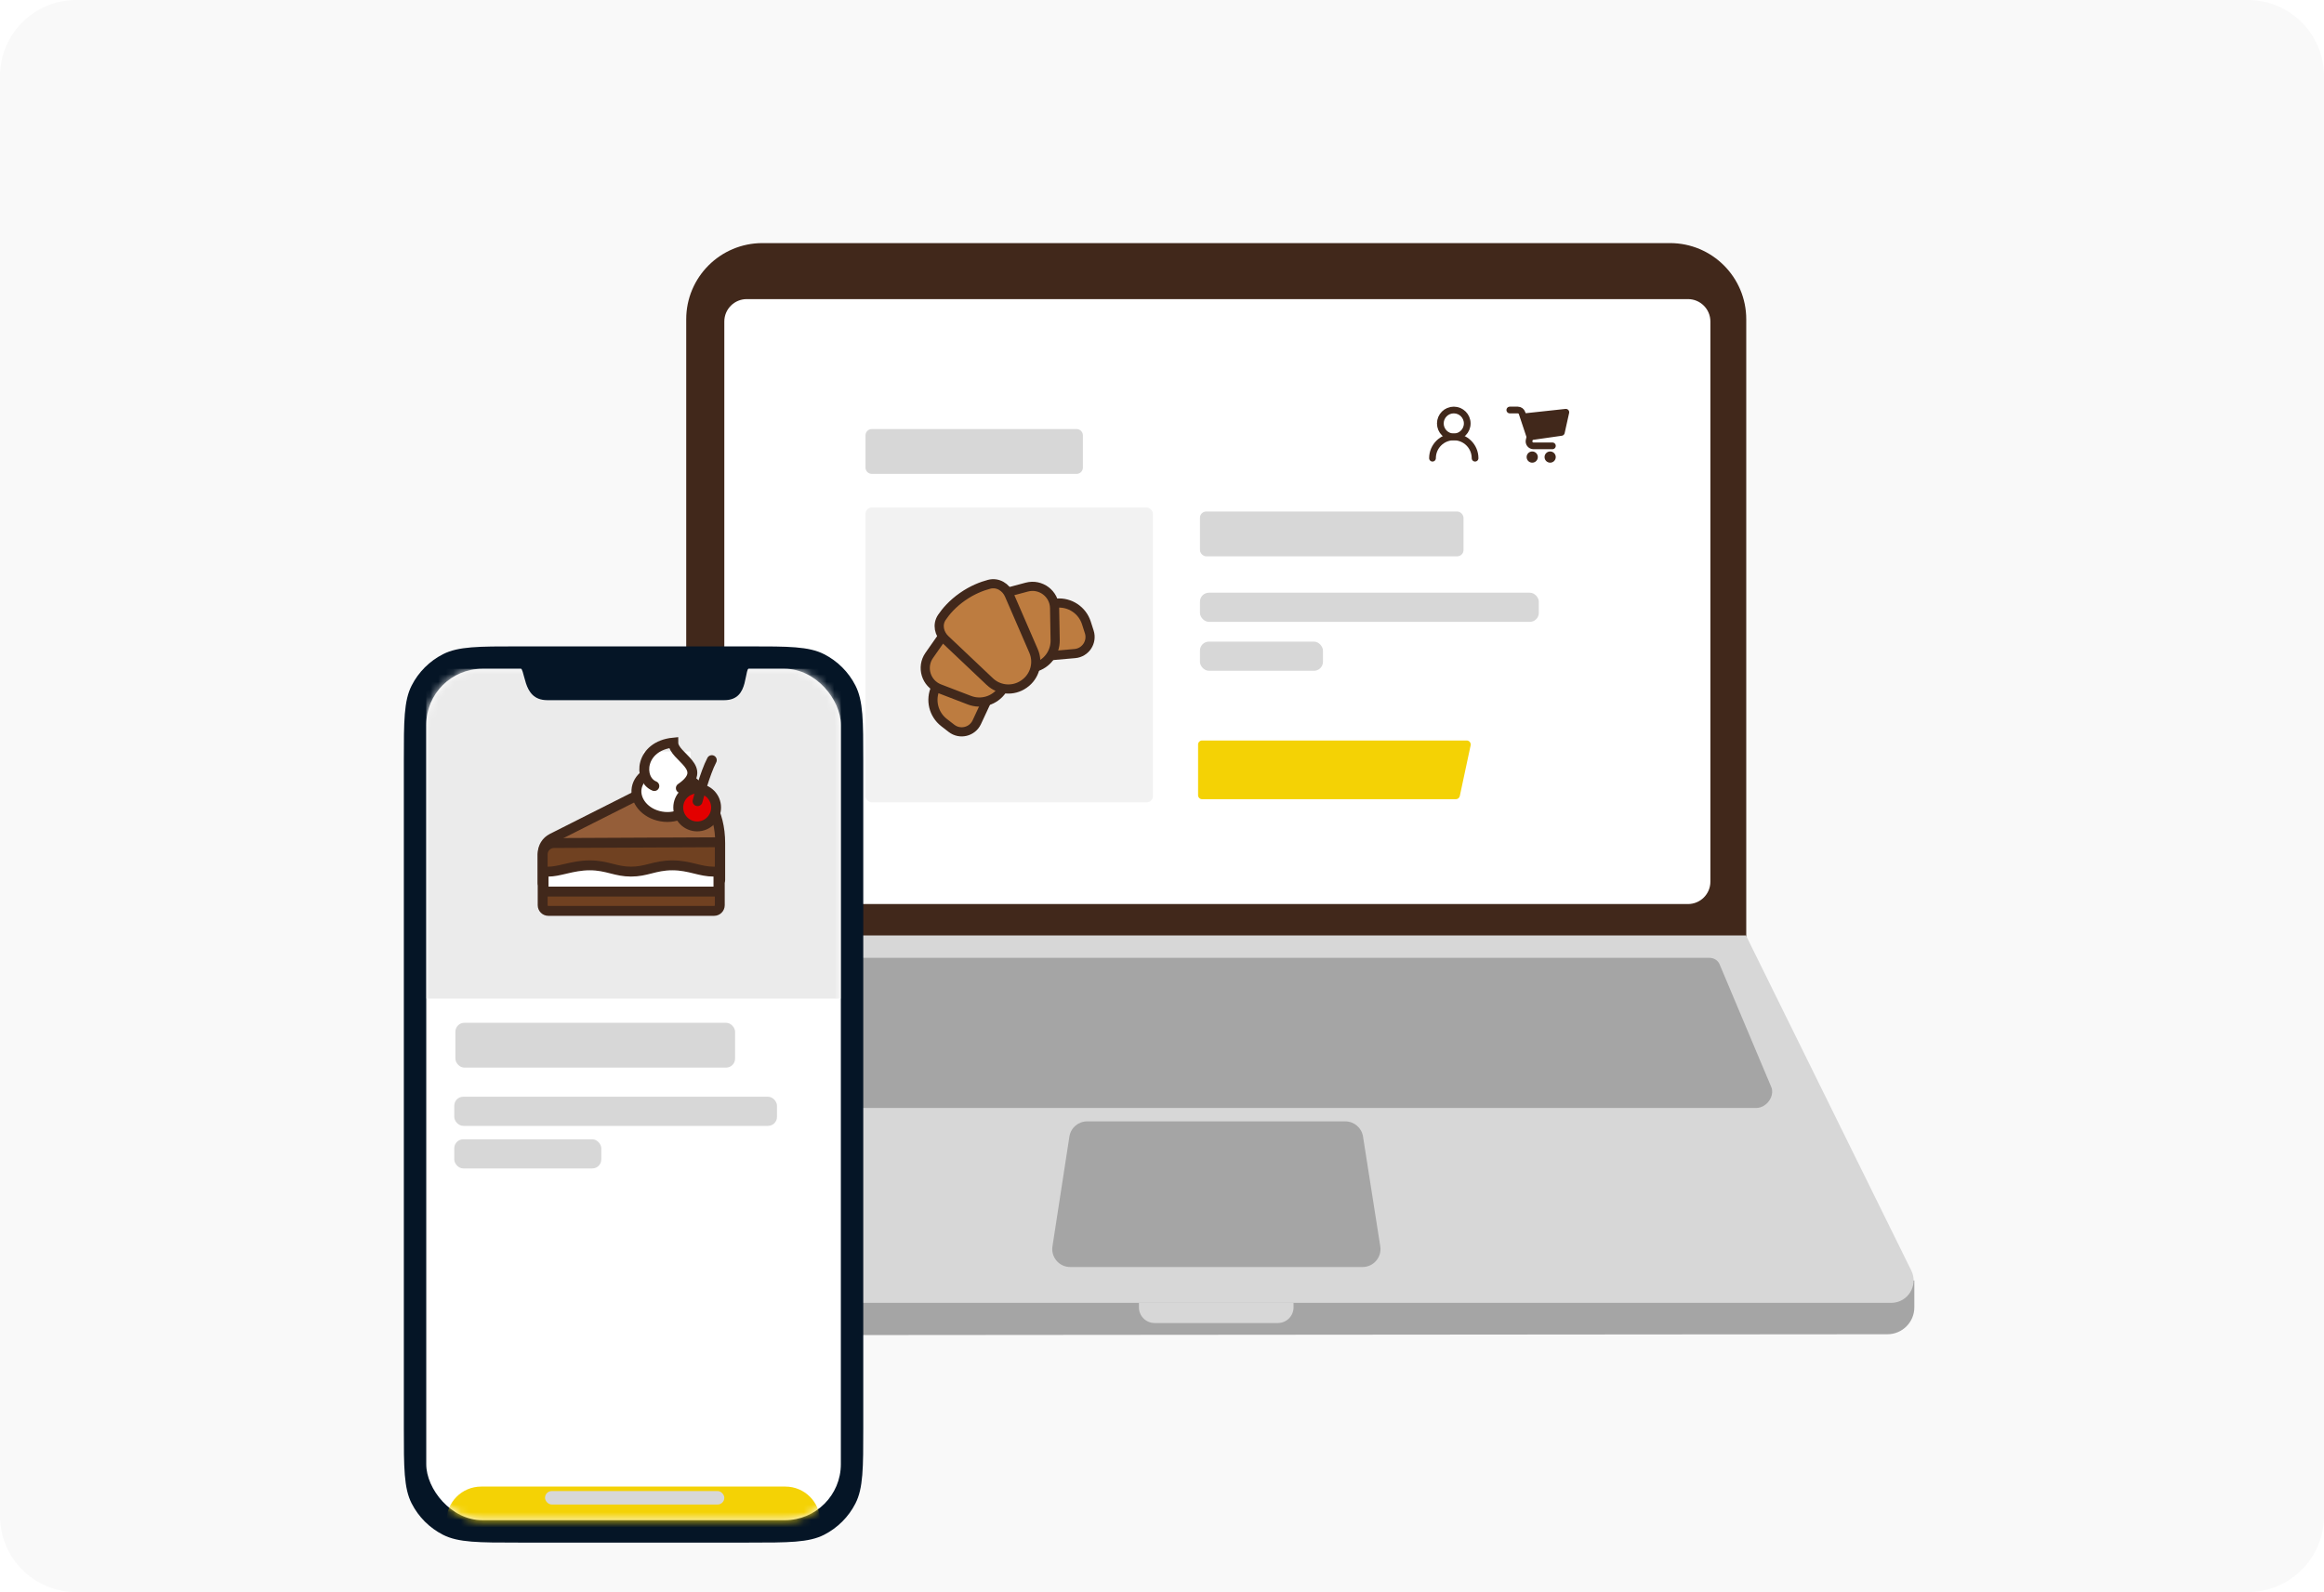 <svg width="305" height="209" viewBox="0 0 305 209" fill="none" xmlns="http://www.w3.org/2000/svg">
<path d="M295 0H10C4.477 0 0 4.477 0 10V199C0 204.523 4.477 209 10 209H295C300.523 209 305 204.523 305 199V10C305 4.477 300.523 0 295 0Z" fill="#F9F9F9"/>
<path fill-rule="evenodd" clip-rule="evenodd" d="M68.147 168.235L251.235 168.088V171.62C251.235 173.569 249.657 175.148 247.709 175.15L71.679 175.291C69.729 175.293 68.147 173.712 68.147 171.762V168.235Z" fill="#A5A5A5"/>
<path d="M90.059 41.912C90.059 36.389 94.536 31.912 100.059 31.912H219.176C224.699 31.912 229.176 36.389 229.176 41.912V123.529H90.059V41.912Z" fill="#41281B"/>
<path fill-rule="evenodd" clip-rule="evenodd" d="M95.059 42.206C95.059 40.581 96.376 39.265 98 39.265H221.529C223.154 39.265 224.471 40.581 224.471 42.206V115.735C224.471 117.36 223.154 118.676 221.529 118.676H98C96.376 118.676 95.059 117.36 95.059 115.735V42.206Z" fill="white"/>
<mask id="mask0" mask-type="alpha" maskUnits="userSpaceOnUse" x="95" y="39" width="130" height="80">
<path fill-rule="evenodd" clip-rule="evenodd" d="M95.059 42.206C95.059 40.581 96.376 39.265 98 39.265H221.529C223.154 39.265 224.471 40.581 224.471 42.206V115.735C224.471 117.36 223.154 118.676 221.529 118.676H98C96.376 118.676 95.059 117.36 95.059 115.735V42.206Z" fill="white"/>
</mask>
<g mask="url(#mask0)">
<rect x="113.588" y="66.618" width="37.718" height="38.706" rx="0.824" fill="#F2F2F2"/>
<path d="M125.859 85.129L125.315 84.874L125.061 85.419L122.792 90.286C122.048 91.88 122.507 93.776 123.897 94.854L124.874 95.612C125.981 96.471 127.599 96.079 128.192 94.809L131.229 88.296L131.483 87.751L130.939 87.497L125.859 85.129Z" fill="#BD7C40" stroke="#41281B" stroke-width="1.202"/>
<path d="M123.931 83.21L121.953 86.034C120.872 87.578 121.529 89.728 123.29 90.404L127.232 91.918C128.785 92.515 130.545 91.977 131.5 90.614C132.454 89.251 132.358 87.413 131.266 86.157L128.495 82.97C127.258 81.547 125.012 81.665 123.931 83.21Z" fill="#BD7C40" stroke="#41281B" stroke-width="1.202"/>
<path d="M132.767 80.292L132.714 79.693L133.313 79.641L138.662 79.173C140.414 79.02 142.039 80.099 142.577 81.774L142.955 82.951C143.384 84.285 142.462 85.672 141.066 85.795L133.906 86.421L133.308 86.473L133.255 85.875L132.767 80.292Z" fill="#BD7C40" stroke="#41281B" stroke-width="1.202"/>
<path d="M131.424 77.963L134.753 77.071C136.575 76.583 138.371 77.936 138.404 79.822L138.478 84.044C138.507 85.708 137.399 87.177 135.792 87.608C134.185 88.039 132.491 87.32 131.685 85.864L129.637 82.17C128.723 80.521 129.602 78.451 131.424 77.963Z" fill="#BD7C40" stroke="#41281B" stroke-width="1.202"/>
<path d="M135.645 85.46L132.452 78.092C132.024 77.104 130.975 76.394 129.809 76.702C128.881 76.946 127.617 77.421 126.301 78.343C124.989 79.262 124.138 80.265 123.617 81.037C122.955 82.017 123.279 83.207 124.036 83.924L129.905 89.48C131.127 90.636 132.993 90.774 134.372 89.809L134.426 89.77C135.804 88.805 136.314 87.004 135.645 85.46Z" fill="#BD7C40" stroke="#41281B" stroke-width="1.202"/>
<rect x="157.482" y="77.806" width="44.471" height="3.824" rx="1.176" fill="#D7D7D7"/>
<rect x="157.482" y="84.229" width="16.141" height="3.824" rx="1.176" fill="#D7D7D7"/>
<rect x="157.482" y="67.147" width="34.588" height="5.882" rx="0.824" fill="#D7D7D7"/>
<path fill-rule="evenodd" clip-rule="evenodd" d="M113.588 57.147C113.588 56.692 113.957 56.324 114.412 56.324H141.294C141.749 56.324 142.118 56.692 142.118 57.147V61.382C142.118 61.837 141.749 62.206 141.294 62.206H114.412C113.957 62.206 113.588 61.837 113.588 61.382V57.147Z" fill="#D7D7D7"/>
<path fill-rule="evenodd" clip-rule="evenodd" d="M157.235 97.733C157.235 97.442 157.471 97.206 157.762 97.206H192.49C192.825 97.206 193.075 97.515 193.005 97.843L191.583 104.497C191.531 104.74 191.316 104.914 191.068 104.914H157.762C157.471 104.914 157.235 104.678 157.235 104.387V97.733Z" fill="#F4D205"/>
<path d="M193.588 60.147C193.588 58.604 192.337 57.353 190.794 57.353C189.251 57.353 188 58.604 188 60.147" stroke="#41281B" stroke-width="0.882" stroke-linecap="round" stroke-linejoin="round"/>
<path fill-rule="evenodd" clip-rule="evenodd" d="M190.794 57.353C191.769 57.353 192.559 56.563 192.559 55.588C192.559 54.614 191.769 53.824 190.794 53.824C189.819 53.824 189.029 54.614 189.029 55.588C189.029 56.563 189.819 57.353 190.794 57.353Z" stroke="#41281B" stroke-width="0.882" stroke-linecap="round" stroke-linejoin="round"/>
<path d="M198.147 53.824H199.194C199.447 53.824 199.672 53.986 199.752 54.226L200.794 57.353L200.683 57.798C200.59 58.17 200.871 58.529 201.253 58.529H203.735" stroke="#41281B" stroke-width="0.882" stroke-linecap="round" stroke-linejoin="round"/>
<path d="M200.059 54.706L205.5 54.118L204.912 56.765L200.794 57.353" stroke="#41281B" stroke-width="0.882" stroke-linecap="round" stroke-linejoin="round"/>
<path fill-rule="evenodd" clip-rule="evenodd" d="M201.088 60.735C201.494 60.735 201.824 60.406 201.824 60C201.824 59.594 201.494 59.265 201.088 59.265C200.682 59.265 200.353 59.594 200.353 60C200.353 60.406 200.682 60.735 201.088 60.735Z" fill="#41281B"/>
<path fill-rule="evenodd" clip-rule="evenodd" d="M203.441 60.735C203.847 60.735 204.176 60.406 204.176 60C204.176 59.594 203.847 59.265 203.441 59.265C203.035 59.265 202.706 59.594 202.706 60C202.706 60.406 203.035 60.735 203.441 60.735Z" fill="#41281B"/>
<path fill-rule="evenodd" clip-rule="evenodd" d="M200.206 54.853L200.794 57.5L204.912 56.618L205.5 54.118L200.206 54.853Z" fill="#41281B"/>
</g>
<path fill-rule="evenodd" clip-rule="evenodd" d="M90.023 122.794H229.14L250.836 166.787C251.8 168.742 250.377 171.029 248.198 171.029H70.965C68.786 171.029 67.363 168.742 68.327 166.787L90.023 122.794Z" fill="#D7D7D7"/>
<rect x="92.706" y="126.323" width="131.471" height="5.588" fill="#D8D8D8"/>
<path fill-rule="evenodd" clip-rule="evenodd" d="M94.803 125.735H224.318C224.926 125.735 225.437 126.049 225.668 126.565L232.478 142.741C232.803 143.568 232.342 144.657 231.453 145.173C231.152 145.348 230.826 145.441 230.513 145.441H88.597C87.673 145.441 86.764 144.651 86.567 143.676C86.5 143.346 86.523 143.022 86.633 142.741L93.452 126.565C93.684 126.049 94.195 125.735 94.803 125.735Z" fill="#A5A5A5"/>
<path fill-rule="evenodd" clip-rule="evenodd" d="M176.556 147.206C177.715 147.206 178.701 148.049 178.881 149.194L181.145 163.605C181.37 165.033 180.266 166.324 178.821 166.324H140.45C139.007 166.324 137.904 165.037 138.124 163.612L140.347 149.2C140.524 148.053 141.512 147.206 142.673 147.206H176.556Z" fill="#A5A5A5"/>
<path d="M149.471 171.029H169.765V171.618C169.765 172.755 168.843 173.676 167.706 173.676H151.529C150.392 173.676 149.471 172.755 149.471 171.618V171.029Z" fill="#D7D7D7"/>
<path fill-rule="evenodd" clip-rule="evenodd" d="M53 99.912C53 94.641 53 92.005 54.026 89.992C54.928 88.221 56.368 86.781 58.139 85.879C60.152 84.853 62.788 84.853 68.059 84.853H98.235C103.506 84.853 106.142 84.853 108.155 85.879C109.926 86.781 111.366 88.221 112.268 89.992C113.294 92.005 113.294 94.641 113.294 99.912V187.441C113.294 192.712 113.294 195.348 112.268 197.361C111.366 199.132 109.926 200.572 108.155 201.474C106.142 202.5 103.506 202.5 98.235 202.5H68.059C62.788 202.5 60.152 202.5 58.139 201.474C56.368 200.572 54.928 199.132 54.026 197.361C53 195.348 53 192.712 53 187.441V99.912Z" fill="#051526"/>
<rect x="55.941" y="87.794" width="54.412" height="111.765" rx="7.353" fill="white"/>
<mask id="mask1" mask-type="alpha" maskUnits="userSpaceOnUse" x="55" y="87" width="56" height="113">
<rect x="55.941" y="87.794" width="54.412" height="111.765" rx="7.353" fill="white"/>
</mask>
<g mask="url(#mask1)">
<rect x="59.765" y="134.265" width="36.706" height="5.882" rx="1.176" fill="#D7D7D7"/>
<rect x="59.618" y="143.971" width="42.353" height="3.824" rx="1.176" fill="#D7D7D7"/>
<rect x="59.618" y="149.559" width="19.294" height="3.824" rx="1.176" fill="#D7D7D7"/>
<path fill-rule="evenodd" clip-rule="evenodd" d="M55.941 87.794H110.353V131.088H55.941V87.794Z" fill="#EBEBEB"/>
<g filter="url(#filter0_d)">
<path fill-rule="evenodd" clip-rule="evenodd" d="M58.588 187.059C58.588 184.541 60.629 182.5 63.147 182.5H103.074C105.591 182.5 107.632 184.541 107.632 187.059V187.059C107.632 189.577 105.591 191.618 103.074 191.618H63.147C60.629 191.618 58.588 189.577 58.588 187.059V187.059Z" fill="#F4D205"/>
</g>
<path d="M72.45 110.052L89.18 101.611C89.322 101.539 89.491 101.548 89.623 101.636C92.733 103.716 94.519 106.643 94.519 110.673V115.508L71.219 115.948V112.051C71.219 111.206 71.695 110.432 72.45 110.052Z" fill="#955E39" stroke="#41281B" stroke-width="1.299" stroke-linecap="round" stroke-linejoin="round"/>
<path d="M71.966 119.575H93.718C94.13 119.575 94.464 119.241 94.464 118.829V110.563L72.705 110.666C71.883 110.669 71.219 111.337 71.219 112.158V118.829C71.219 119.241 71.553 119.575 71.966 119.575Z" fill="#704121" stroke="#41281B" stroke-width="1.299" stroke-linecap="round" stroke-linejoin="round"/>
<path d="M94.29 115.069V114.419H93.64C92.785 114.419 92.057 114.241 91.223 114.037L91.175 114.025C90.329 113.819 89.391 113.595 88.227 113.595C87.067 113.595 86.188 113.817 85.377 114.023L85.361 114.027C84.549 114.232 83.804 114.419 82.814 114.419C81.824 114.419 81.08 114.232 80.267 114.027L80.251 114.023C79.44 113.817 78.561 113.595 77.401 113.595C76.242 113.595 75.225 113.817 74.336 114.024C74.276 114.038 74.216 114.052 74.157 114.066C73.326 114.26 72.647 114.419 71.989 114.419L71.339 114.419V115.069V116.388V117.037H71.989H93.64H94.29V116.388V115.069Z" fill="white" stroke="#41281B" stroke-width="1.299"/>
<path d="M91.082 104.773C90.801 106.368 88.965 107.562 86.779 107.177C84.594 106.792 83.277 105.042 83.558 103.446C83.84 101.85 85.676 100.656 87.861 101.042C90.046 101.427 91.364 103.177 91.082 104.773Z" fill="white" stroke="#41281B" stroke-width="1.299"/>
<rect x="84.422" y="98.648" width="6.21" height="4.425" fill="white"/>
<path d="M85.874 103.186C83.698 102.293 83.997 97.917 88.362 97.484C88.362 99.433 93.258 100.782 89.354 103.461" stroke="#41281B" stroke-width="1.299" stroke-linecap="round"/>
<circle cx="91.497" cy="106.002" r="2.483" fill="#E30000" stroke="#41281B" stroke-width="1.299"/>
<path d="M91.548 105.171C91.548 105.171 92.517 101.49 93.417 99.785" stroke="#41281B" stroke-width="1.299" stroke-linecap="round"/>
</g>
<rect x="71.529" y="195.735" width="23.529" height="1.765" rx="0.882" fill="#D7D7D7"/>
<path d="M68 87.5C69.177 87.5 97.412 87.5 98.588 87.5C97.412 87.5 98.588 91.912 95.059 91.912C94.765 91.912 72.853 91.912 71.823 91.912C68.294 91.912 69.177 87.5 68 87.5Z" fill="#051526"/>
<defs>
<filter id="filter0_d" x="45.647" y="182.206" width="74.927" height="35" filterUnits="userSpaceOnUse" color-interpolation-filters="sRGB">
<feFlood flood-opacity="0" result="BackgroundImageFix"/>
<feColorMatrix in="SourceAlpha" type="matrix" values="0 0 0 0 0 0 0 0 0 0 0 0 0 0 0 0 0 0 127 0"/>
<feOffset dy="12.647"/>
<feGaussianBlur stdDeviation="6.471"/>
<feColorMatrix type="matrix" values="0 0 0 0 1 0 0 0 0 0.71 0 0 0 0 0 0 0 0 0.19 0"/>
<feBlend mode="normal" in2="BackgroundImageFix" result="effect1_dropShadow"/>
<feBlend mode="normal" in="SourceGraphic" in2="effect1_dropShadow" result="shape"/>
</filter>
</defs>
</svg>
